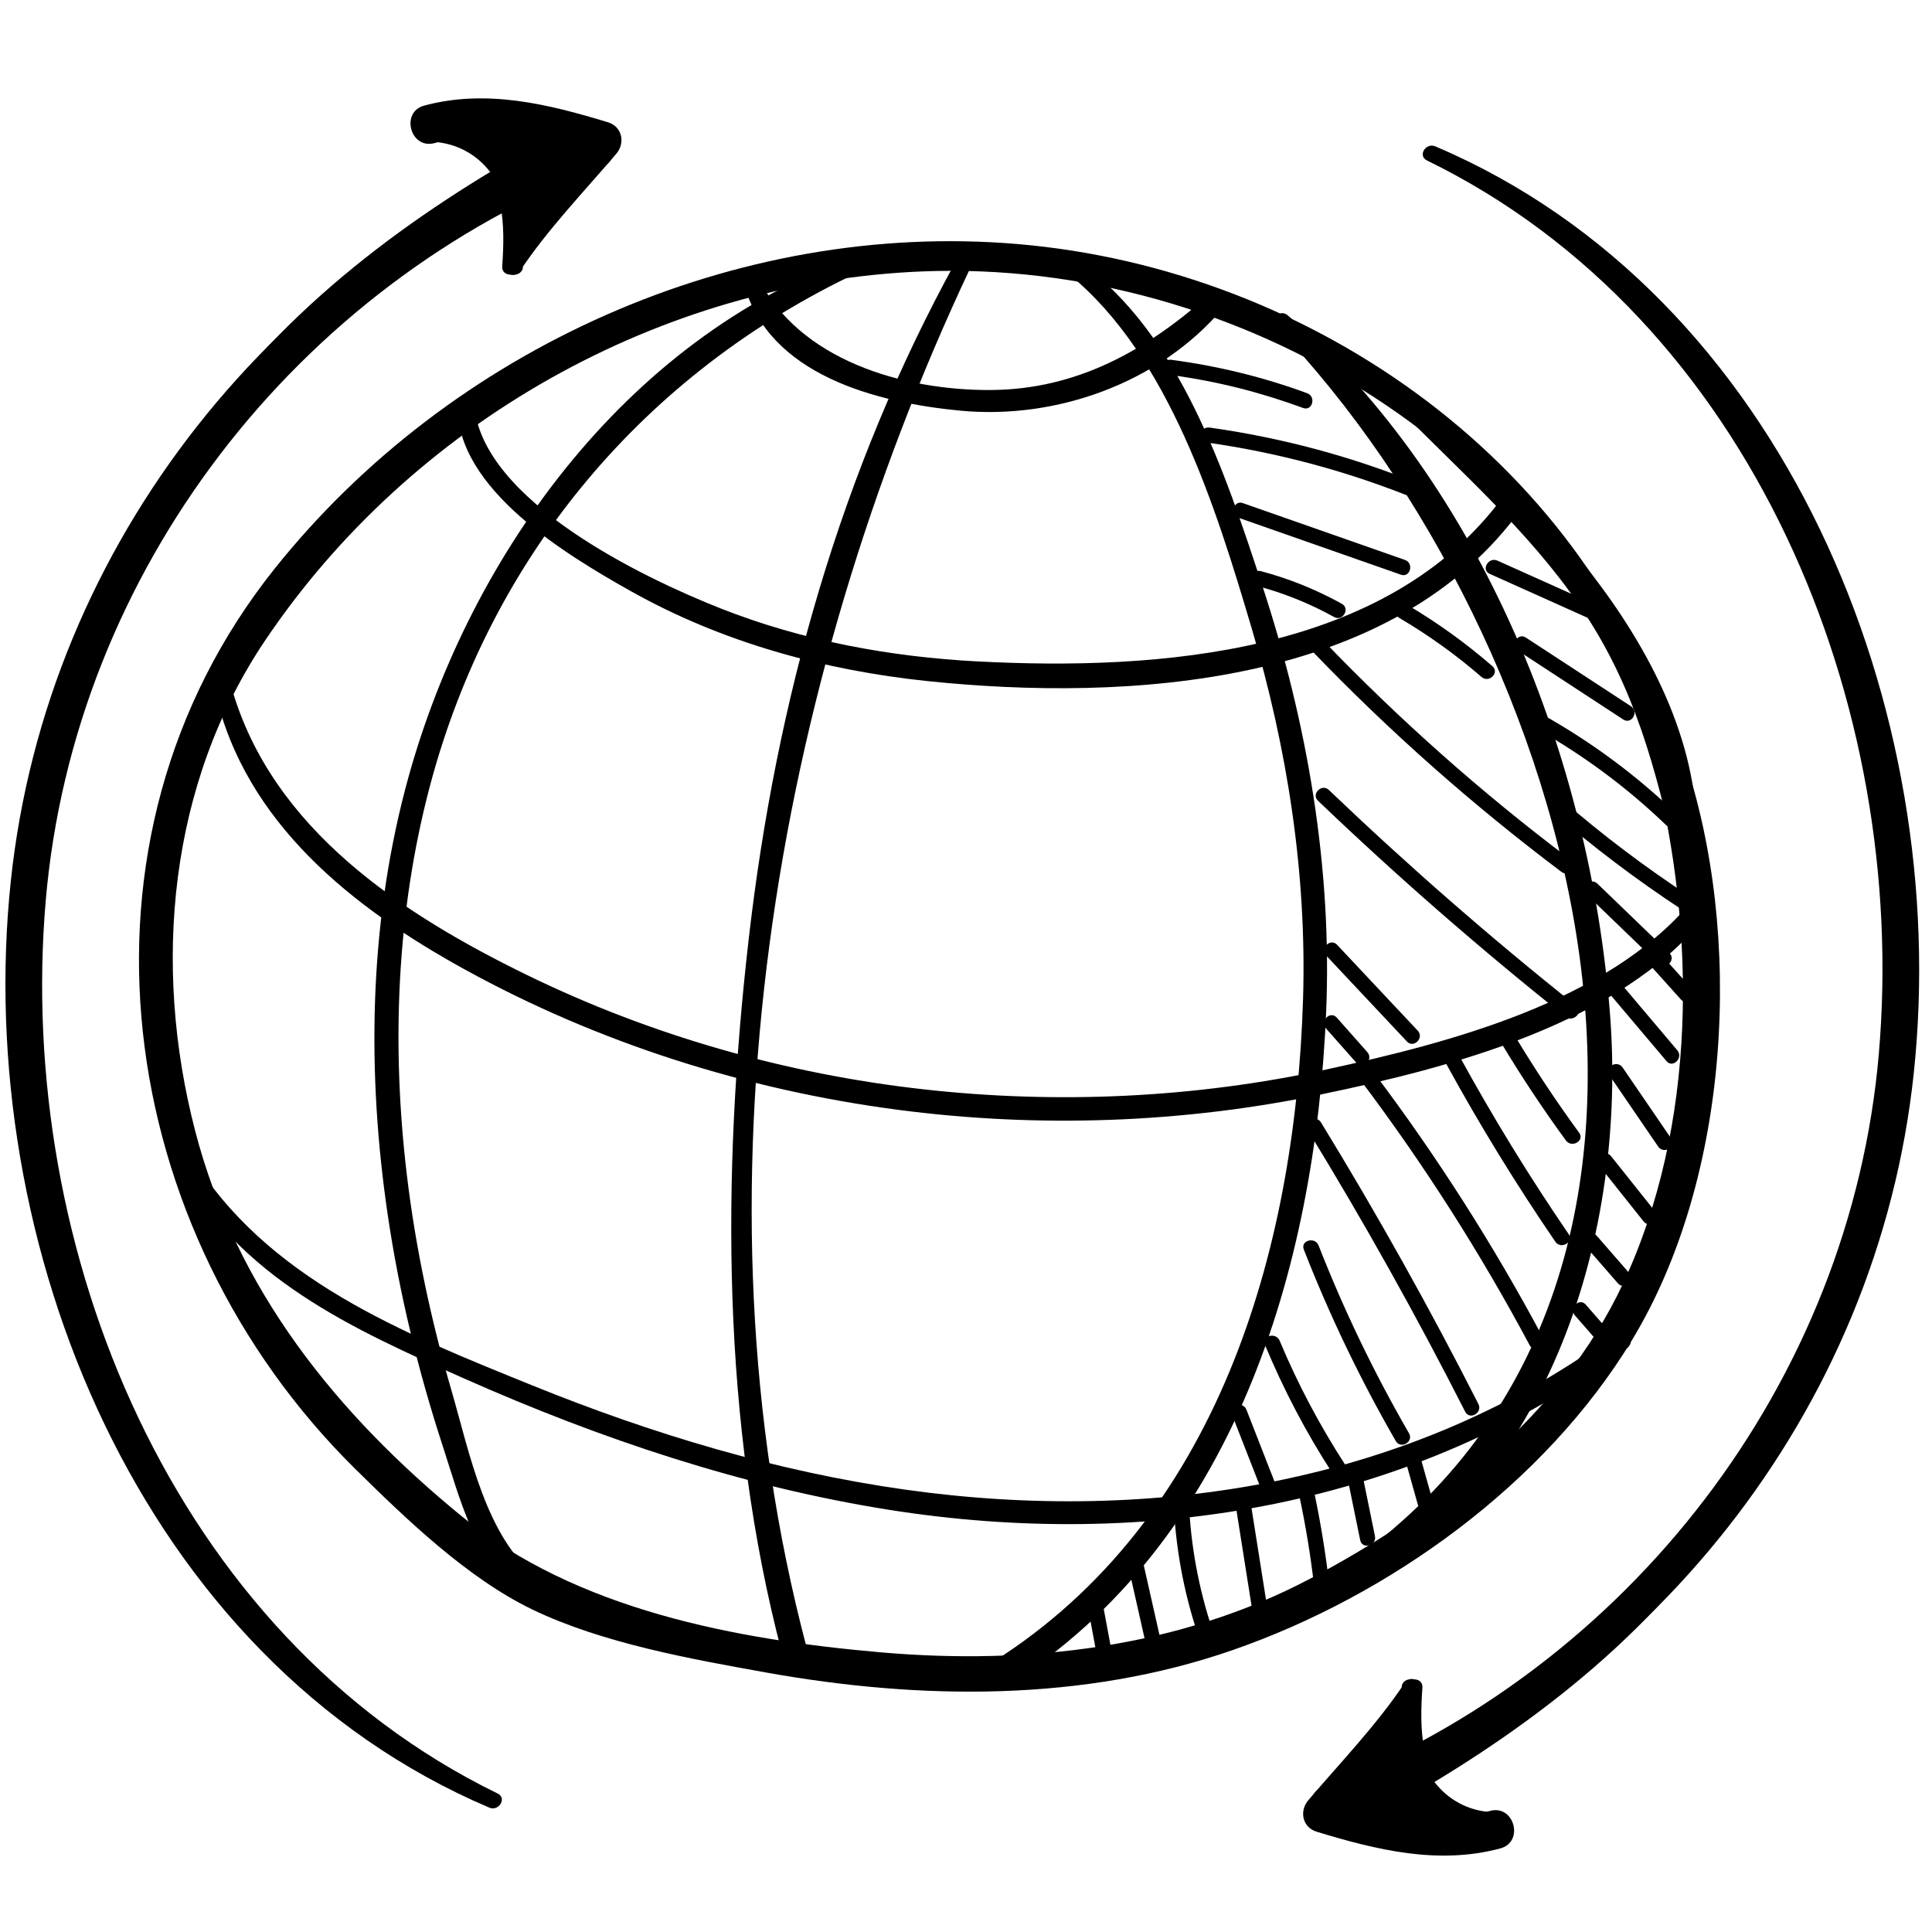 <?xml version="1.0" encoding="UTF-8"?>
<svg xmlns="http://www.w3.org/2000/svg" id="Ebene_1" data-name="Ebene 1" viewBox="0 0 141.732 141.732">
  <path d="M80.169,118.528c.185-.166.37-.331.555-.497-.313-.083-.626-.165-.939-.248.233,1.246.465,2.492.697,3.738.133.71,1.216.409,1.083-.299-.233-1.246-.465-2.492-.697-3.738-.083-.443-.65-.506-.939-.248-.185.166-.37.331-.555.497-.54.483.257,1.275.794.794h0Z"></path>
  <path d="M82.761,114.848c.5,2.222,1.001,4.443,1.502,6.665.159.705,1.242.407,1.083-.299-.5-2.222-1.001-4.443-1.502-6.665-.159-.705-1.242-.407-1.083.299h0Z"></path>
  <path d="M86.12,110.724c.195,3.332.83,6.554,1.934,9.705.237.678,1.323.386,1.083-.299-1.07-3.054-1.705-6.174-1.894-9.407-.042-.718-1.166-.723-1.124,0h0Z"></path>
  <path d="M90.718,110.867c.408,2.575.815,5.149,1.222,7.724.113.712,1.196.41,1.083-.299-.407-2.575-.815-5.149-1.222-7.724-.113-.712-1.195-.409-1.083.299h0Z"></path>
  <path d="M95.329,109.782c.459,2.163.818,4.338,1.071,6.535.082.71,1.206.718,1.124,0-.265-2.296-.632-4.572-1.111-6.833-.15-.707-1.234-.408-1.083.299h0Z"></path>
  <path d="M98.865,108.492c.306,1.498.613,2.995.919,4.493.145.708,1.228.408,1.083-.299-.306-1.498-.613-2.995-.919-4.493-.145-.708-1.228-.408-1.083.299h0Z"></path>
  <path d="M103.181,107.415c.372,1.324.744,2.648,1.115,3.972.196.695,1.28.4,1.083-.299-.372-1.324-.744-2.648-1.115-3.972-.195-.695-1.279-.4-1.083.299h0Z"></path>
  <path d="M115.541,96.505c.702.804,1.403,1.607,2.105,2.411.476.546,1.268-.252.794-.794-.702-.804-1.403-1.607-2.105-2.411-.476-.546-1.268.252-.794.794h0Z"></path>
  <path d="M116.344,91.451c.782.899,1.565,1.797,2.348,2.696.476.546,1.268-.251.794-.794-.783-.899-1.565-1.797-2.348-2.696-.476-.546-1.268.251-.794.795h0Z"></path>
  <path d="M117.396,85.613c1.06,1.331,2.12,2.662,3.18,3.994.45.565,1.241-.234.794-.794-1.06-1.331-2.12-2.662-3.18-3.994-.45-.566-1.241.234-.794.794h0Z"></path>
  <path d="M118.067,78.881c1.192,1.744,2.385,3.488,3.577,5.232.406.593,1.38.032.97-.567-1.193-1.744-2.385-3.488-3.577-5.232-.406-.593-1.38-.032-.97.567h0Z"></path>
  <path d="M118.234,73.088c1.34,1.585,2.68,3.17,4.02,4.756.467.553,1.259-.245.794-.794-1.34-1.585-2.68-3.17-4.02-4.756-.467-.553-1.259.245-.794.794h0Z"></path>
  <path d="M120.923,70.666c.797.886,1.594,1.772,2.391,2.658.485.539,1.277-.258.794-.794-.797-.886-1.594-1.772-2.391-2.658-.485-.539-1.277.258-.794.794h0Z"></path>
  <path d="M90.358,103.72c.694,1.778,1.388,3.555,2.082,5.332.26.666,1.347.376,1.083-.299-.694-1.777-1.388-3.555-2.082-5.332-.26-.666-1.347-.376-1.083.299h0Z"></path>
  <path d="M92.793,98.654c1.368,3.275,3.001,6.402,4.93,9.382.391.605,1.365.042.97-.567-1.875-2.896-3.486-5.928-4.817-9.113-.274-.657-1.362-.369-1.083.299h0Z"></path>
  <path d="M95.648,91.667c1.899,4.851,4.142,9.534,6.747,14.047.361.626,1.333.061.97-.567-2.556-4.429-4.77-9.016-6.633-13.778-.261-.666-1.348-.376-1.083.299h0Z"></path>
  <path d="M95.937,82.908c4.123,6.732,7.973,13.619,11.549,20.656.327.645,1.297.077.97-.567-3.576-7.037-7.426-13.924-11.549-20.656-.377-.616-1.349-.051-.97.567h0Z"></path>
  <path d="M99.832,79.274c4.625,6.143,8.755,12.616,12.376,19.398.341.638,1.311.071.97-.567-3.621-6.783-7.751-13.256-12.376-19.398-.429-.571-1.405-.011-.97.567h0Z"></path>
  <path d="M106.111,78.075c2.45,4.471,5.112,8.809,7.989,13.018.406.594,1.38.032.97-.567-2.877-4.209-5.54-8.546-7.989-13.018-.347-.634-1.318-.068-.97.567h0Z"></path>
  <path d="M110.109,76.475c1.48,2.47,3.069,4.867,4.769,7.192.422.578,1.398.018.97-.567-1.7-2.325-3.288-4.721-4.768-7.191-.371-.62-1.343-.056-.97.567h0Z"></path>
  <path d="M116.393,65.621c1.76,1.696,3.519,3.392,5.279,5.087.521.502,1.316-.292.794-.795-1.76-1.696-3.519-3.392-5.279-5.087-.521-.502-1.316.291-.794.794h0Z"></path>
  <path d="M113.775,59.457c3.051,2.646,6.263,5.076,9.64,7.291.606.397,1.17-.575.567-.97-3.297-2.162-6.434-4.531-9.413-7.115-.544-.472-1.342.32-.794.794h0Z"></path>
  <path d="M112.557,53.374c3.54,1.977,6.775,4.371,9.697,7.183.521.502,1.317-.292.794-.794-2.99-2.878-6.3-5.335-9.924-7.359-.632-.353-1.199.617-.567.97h0Z"></path>
  <path d="M111.371,47.742c2.571,1.681,5.141,3.361,7.713,5.042.607.397,1.171-.576.567-.97-2.571-1.68-5.142-3.361-7.713-5.041-.607-.397-1.171.576-.567.97h0Z"></path>
  <path d="M109.284,42.098c2.569,1.153,5.137,2.306,7.706,3.459.654.294,1.226-.674.567-.97-2.569-1.153-5.137-2.306-7.705-3.459-.654-.294-1.226.674-.567.97h0Z"></path>
  <path d="M97.296,70.107c1.972,2.099,3.944,4.199,5.916,6.298.496.528,1.289-.268.794-.795-1.972-2.099-3.944-4.198-5.916-6.298-.496-.528-1.289.268-.794.794h0Z"></path>
  <path d="M97.273,75.448c.746.843,1.493,1.685,2.239,2.527.48.542,1.273-.255.794-.794-.746-.843-1.493-1.685-2.239-2.527-.481-.542-1.273.255-.794.794h0Z"></path>
  <path d="M96.692,58.746c5.809,5.555,11.862,10.838,18.151,15.843.56.446,1.36-.344.794-.794-6.289-5.005-12.341-10.288-18.151-15.843-.523-.5-1.318.293-.794.794h0Z"></path>
  <path d="M96.256,47.759c5.66,5.889,11.768,11.291,18.293,16.203.578.435,1.138-.54.567-.97-6.447-4.854-12.473-10.209-18.065-16.028-.502-.522-1.296.273-.794.794h0Z"></path>
  <path d="M102.625,45.315c2.154,1.268,4.175,2.713,6.064,4.35.544.471,1.342-.32.795-.794-1.961-1.698-4.056-3.21-6.292-4.526-.624-.368-1.19.603-.567.97h0Z"></path>
  <path d="M92.201,42.982c1.987.529,3.87,1.285,5.669,2.282.633.35,1.2-.619.567-.97-1.881-1.042-3.859-1.842-5.937-2.395-.7-.186-.998.898-.299,1.083h0Z"></path>
  <path d="M90.876,37.99c3.965,1.39,7.93,2.78,11.895,4.17.684.24.978-.845.299-1.083-3.965-1.39-7.93-2.78-11.895-4.17-.684-.24-.978.845-.299,1.083h0Z"></path>
  <path d="M88.437,32.449c5.384.757,10.591,2.167,15.621,4.228.669.274.96-.812.299-1.083-5.031-2.061-10.238-3.471-15.621-4.228-.707-.099-1.013.983-.299,1.083h0Z"></path>
  <path d="M85.916,27.516c3.319.443,6.54,1.257,9.681,2.414.679.25.973-.835.299-1.083-3.244-1.195-6.555-1.997-9.98-2.454-.715-.095-.707,1.029,0,1.124h0Z"></path>
  <path d="M123.076,55.629c-6.197-21.376-26.648-35.865-48.41-37.724-20.677-1.766-41.622,7.657-54.523,23.819-15.964,20-11.788,48.577,5.925,66.044,3.694,3.642,8.214,8.004,12.971,10.299,5.132,2.476,11.639,3.64,17.222,4.639,11.288,2.02,23.226,2.146,34.17-1.656,11.55-4.013,22.883-12.186,29.285-22.729,7.253-11.944,8.223-29.789,3.801-42.813-.464-1.365-2.535-.821-2.175.6,3.096,12.226,3.175,26.432-2.293,38.09-4.556,9.712-13.659,16.71-22.921,21.606-9.629,5.091-20.744,6.346-31.478,5.415-10.619-.921-22.379-3.117-30.775-9.982-9.189-7.513-16.546-16.642-19.566-28.306-3.139-12.123-1.937-25.424,5.137-35.941,10.716-15.931,28.993-26.298,48.199-27.078,23.188-.942,46.992,13.392,54.137,36.075.258.82,1.537.478,1.295-.357Z"></path>
  <path d="M102.253,29.616c4.733,4.873,9.813,9.23,13.681,14.893,4,5.856,5.537,11.929,7.07,18.703.188.829,1.329.566,1.397-.189,1.208-13.561-11.516-26.852-21.446-34.317-.538-.405-1.146.453-.702.91h0Z"></path>
  <path d="M62.589,18.876c-16.793,5.972-28.519,22.314-32.886,39.109-2.642,10.159-2.783,20.784-1.26,31.131.849,5.761,2.232,11.44,4.039,16.974,1.247,3.818,2.34,8.332,5.655,10.901.909.704,2.198-.566,1.279-1.279-3.777-2.931-4.984-9.196-6.271-13.619-1.518-5.214-2.661-10.548-3.303-15.943-1.127-9.467-.757-19.209,1.687-28.45,4.468-16.891,15.742-30.349,31.51-37.758.594-.279.174-1.289-.45-1.067h0Z"></path>
  <path d="M78.471,20.16c7.301,5.974,10.752,17.159,13.343,25.899,2.62,8.836,4.066,18.042,3.777,27.271-.579,18.576-6.324,38.227-22.744,48.586-1.106.697-.085,2.461,1.028,1.758,16.666-10.514,22.614-30.595,23.411-49.417.449-10.614-1.38-21.252-4.692-31.317-2.713-8.244-6.051-18.462-13.395-23.724-.55-.394-1.258.511-.729.945h0Z"></path>
  <path d="M93.63,23.97c21.82,22.785,36.077,70.236,4.39,91.35-1.036.69-.12,2.303.984,1.683,14.825-8.337,20.359-26.626,19.102-42.67-1.458-18.629-9.343-38.74-23.638-51.2-.571-.498-1.371.281-.838.838h0Z"></path>
  <path d="M70.139,19.142c-8.496,15.43-13.207,32.291-15.213,49.74-1.986,17.27-2.011,35.477,2.439,52.382.303,1.151,2.091.663,1.786-.493-8.769-33.235-2.425-70.436,11.996-101.039.316-.67-.64-1.257-1.008-.589h0Z"></path>
  <path d="M13.009,85.39c4.538,8.353,12.779,12.077,21.142,15.782,9.915,4.393,20.291,7.874,31.024,9.581,18.902,3.004,38.654-.22,54.175-11.839.71-.531.019-1.742-.705-1.205-14.971,11.12-34.056,14.133-52.23,11.572-9.441-1.33-18.595-4.09-27.418-7.668-9.433-3.827-19.453-7.763-24.971-16.815-.395-.647-1.378-.073-1.016.594h0Z"></path>
  <path d="M15.794,50.797c2.19,9.564,10.059,15.785,18.291,20.317,9.808,5.399,20.656,8.836,31.745,10.296,10.356,1.364,20.922.992,31.15-1.136,9.405-1.957,21.82-5.16,28.11-13.016.59-.737-.43-1.797-1.055-1.055-6.14,7.287-17.706,10.297-26.696,12.246-9.702,2.103-19.76,2.566-29.623,1.46-10.052-1.127-19.959-3.943-29.052-8.38-9.189-4.484-18.703-10.698-21.669-21.064-.221-.773-1.381-.45-1.202.332h0Z"></path>
  <path d="M33.572,29.709c-.148,6.15,8.039,11.039,12.732,13.673,6.659,3.737,14.14,5.79,21.707,6.58,14.666,1.531,34.323.409,43.659-12.732.603-.849-.784-1.633-1.387-.811-8.511,11.608-25.31,12.79-38.555,12.104-6.425-.333-12.87-1.522-18.868-3.891-5.652-2.232-17.491-7.886-18.076-14.924-.064-.767-1.193-.791-1.211,0h0Z"></path>
  <path d="M54.565,20.774c1.771,6.734,9.742,8.768,15.889,9.353,7.044.67,14.592-2.039,19.216-7.47.592-.695-.315-1.618-1.005-1.006-4.564,4.05-9.652,6.905-15.909,6.96-6.465.057-14.188-2.197-17.148-8.277-.288-.593-1.204-.172-1.043.44h0Z"></path>
  <path d="M104.686,11.774c23.837,11.627,35.35,39.947,33.147,65.521-2.076,24.094-18.372,45.138-40.815,53.797-1.476.569-.836,2.971.66,2.396,23.133-8.9,40.079-29.918,42.716-54.748,2.826-26.606-9.466-57.102-35.101-68.004-.694-.295-1.316.693-.607,1.038h0Z"></path>
  <path d="M103.987,123.897c.001-.038.002-.076.003-.115-.193.193-.386.386-.579.579.051.002.102.004.152.006-.173-.301-.346-.603-.519-.904-2.016,3.04-4.705,5.827-7.067,8.603-.672.79-.438,1.989.609,2.308,4.4,1.34,8.922,2.449,13.48,1.225,1.771-.475,1.018-3.237-.758-2.751-4.1,1.121-8.025.007-11.988-1.137.203.769.406,1.538.609,2.308,1.513-1.894,2.925-3.834,4.207-5.894.733-1.178,2.418-3.042,2.005-4.518-.088-.317-.422-.5-.739-.419-.049.012-.098.025-.147.037-.222.056-.454.314-.425.558.004.038.009.076.013.115.085.711,1.124.754,1.141,0h0Z"></path>
  <path d="M103.098,123.644c-.599,1.624-.676,3.31-.46,5.016.316-.316.631-.631.947-.947-.584.019-1.17-.004-1.753.032.297.517.594,1.034.891,1.552.352-.539.729-.979.643-1.652-.063-.496-.458-.923-1.006-.766-.75.216-1.007.748-1.419,1.377-.412.63.122,1.607.89,1.552.587-.042,1.167-.142,1.753-.202.641-.064,1.04-.551.913-1.199-.297-1.519-.258-3.058-.15-4.595.054-.76-1.017-.801-1.25-.169h0Z"></path>
  <path d="M102.915,128.696c-.325,3.522,3.172,6.171,6.379,6.372.381.024.738-.225.931-.534.031-.049.062-.099.093-.149.143-.228.149-.57,0-.797-.377-.576-.719-.605-1.365-.694-.79-.108-1.498-.358-2.181-.773-1.358-.827-2.162-2.128-2.728-3.577-.238-.608-1.068-.511-1.13.153h0Z"></path>
  <path d="M101.864,130.194c.525,1.356,1.349,2.603,2.176,3.793.404-.526.808-1.052,1.212-1.577-1.354-.498-2.601-1.194-3.768-2.041-1.006-.732-2.244.892-1.328,1.721,1.002.906,2.008,1.807,3.014,2.709,1.052.943,2.598-.577,1.56-1.56-1.088-1.03-2.307-1.872-3.672-2.491-1.271-.576-2.362,1.162-1.116,1.908,1.02.611,2.023,1.326,3.199,1.591.862.194,1.401-.788.837-1.438-.789-.909-1.902-1.453-2.921-2.061-.372.636-.744,1.272-1.116,1.908,1.199.542,2.271,1.238,3.228,2.142l1.56-1.56c-1.007-.901-2.013-1.802-3.024-2.699-.443.574-.885,1.147-1.328,1.721,1.329.947,2.768,1.671,4.303,2.22.852.304,1.746-.825,1.212-1.577-.843-1.187-1.737-2.443-2.842-3.401-.482-.418-1.467-.029-1.188.692h0Z"></path>
  <path d="M126.899,109.011c-7.628,8.217-14.96,15.622-25.014,20.907-1.361.715-.135,2.841,1.209,2.069,9.483-5.443,19.019-12.772,24.714-22.274.334-.557-.456-1.19-.91-.702h0Z"></path>
  <path d="M36.503,131.571C12.666,119.944,1.153,91.624,3.357,66.05,5.433,41.955,21.729,20.912,44.172,12.252c1.476-.569.836-2.971-.66-2.396C20.379,18.758,3.433,39.775.796,64.605c-2.826,26.606,9.466,57.102,35.101,68.004.694.295,1.316-.693.607-1.038h0Z"></path>
  <path d="M37.202,19.448c-.001.038-.002.076-.003.115.193-.193.386-.386.579-.579-.051-.002-.102-.004-.152-.006.173.301.346.603.519.904,2.016-3.04,4.705-5.827,7.067-8.603.672-.79.438-1.989-.609-2.308-4.4-1.34-8.922-2.449-13.48-1.225-1.771.475-1.018,3.237.758,2.751,4.1-1.121,8.025-.007,11.988,1.137-.203-.769-.406-1.538-.609-2.308-1.513,1.894-2.925,3.834-4.207,5.894-.733,1.178-2.418,3.042-2.005,4.518.088.317.422.5.739.419.049-.012.098-.025.147-.037.222-.056.454-.314.425-.558-.004-.038-.009-.076-.013-.115-.085-.711-1.124-.754-1.141,0h0Z"></path>
  <path d="M38.092,19.701c.599-1.624.676-3.31.46-5.016-.316.316-.631.631-.947.947.584-.019,1.17.004,1.753-.032-.297-.517-.594-1.034-.891-1.552-.352.539-.729.979-.643,1.652.063.496.458.923,1.006.766.75-.216,1.007-.748,1.419-1.377.412-.63-.122-1.607-.89-1.552-.587.042-1.167.142-1.753.202-.641.064-1.04.551-.913,1.199.297,1.519.258,3.058.15,4.595-.054.76,1.017.801,1.25.169h0Z"></path>
  <path d="M38.275,14.649c.325-3.522-3.172-6.171-6.379-6.372-.381-.024-.738.225-.931.534-.031.049-.062.099-.093.149-.143.228-.149.57,0,.797.377.576.719.605,1.365.694.79.108,1.498.358,2.181.773,1.358.827,2.162,2.128,2.728,3.577.238.608,1.068.511,1.13-.153h0Z"></path>
  <path d="M39.325,13.15c-.525-1.356-1.349-2.603-2.176-3.793-.404.526-.808,1.052-1.212,1.577,1.354.498,2.601,1.194,3.768,2.041,1.006.732,2.244-.892,1.328-1.721-1.002-.906-2.008-1.807-3.014-2.709-1.052-.943-2.598.577-1.56,1.56,1.088,1.03,2.307,1.872,3.672,2.491,1.271.576,2.362-1.162,1.116-1.908-1.02-.611-2.023-1.326-3.199-1.591-.862-.194-1.401.788-.837,1.438.789.909,1.902,1.453,2.921,2.061.372-.636.744-1.272,1.116-1.908-1.199-.542-2.271-1.238-3.228-2.142l-1.56,1.56c1.007.901,2.013,1.802,3.024,2.699.443-.574.885-1.147,1.328-1.721-1.329-.947-2.768-1.671-4.303-2.22-.852-.304-1.746.825-1.212,1.577.843,1.187,1.737,2.443,2.842,3.401.482.418,1.467.029,1.188-.692h0Z"></path>
  <path d="M14.291,34.333c7.628-8.217,14.96-15.622,25.014-20.907,1.361-.715.135-2.841-1.209-2.069-9.483,5.443-19.019,12.772-24.714,22.274-.334.557.456,1.19.91.702h0Z"></path>
</svg>
